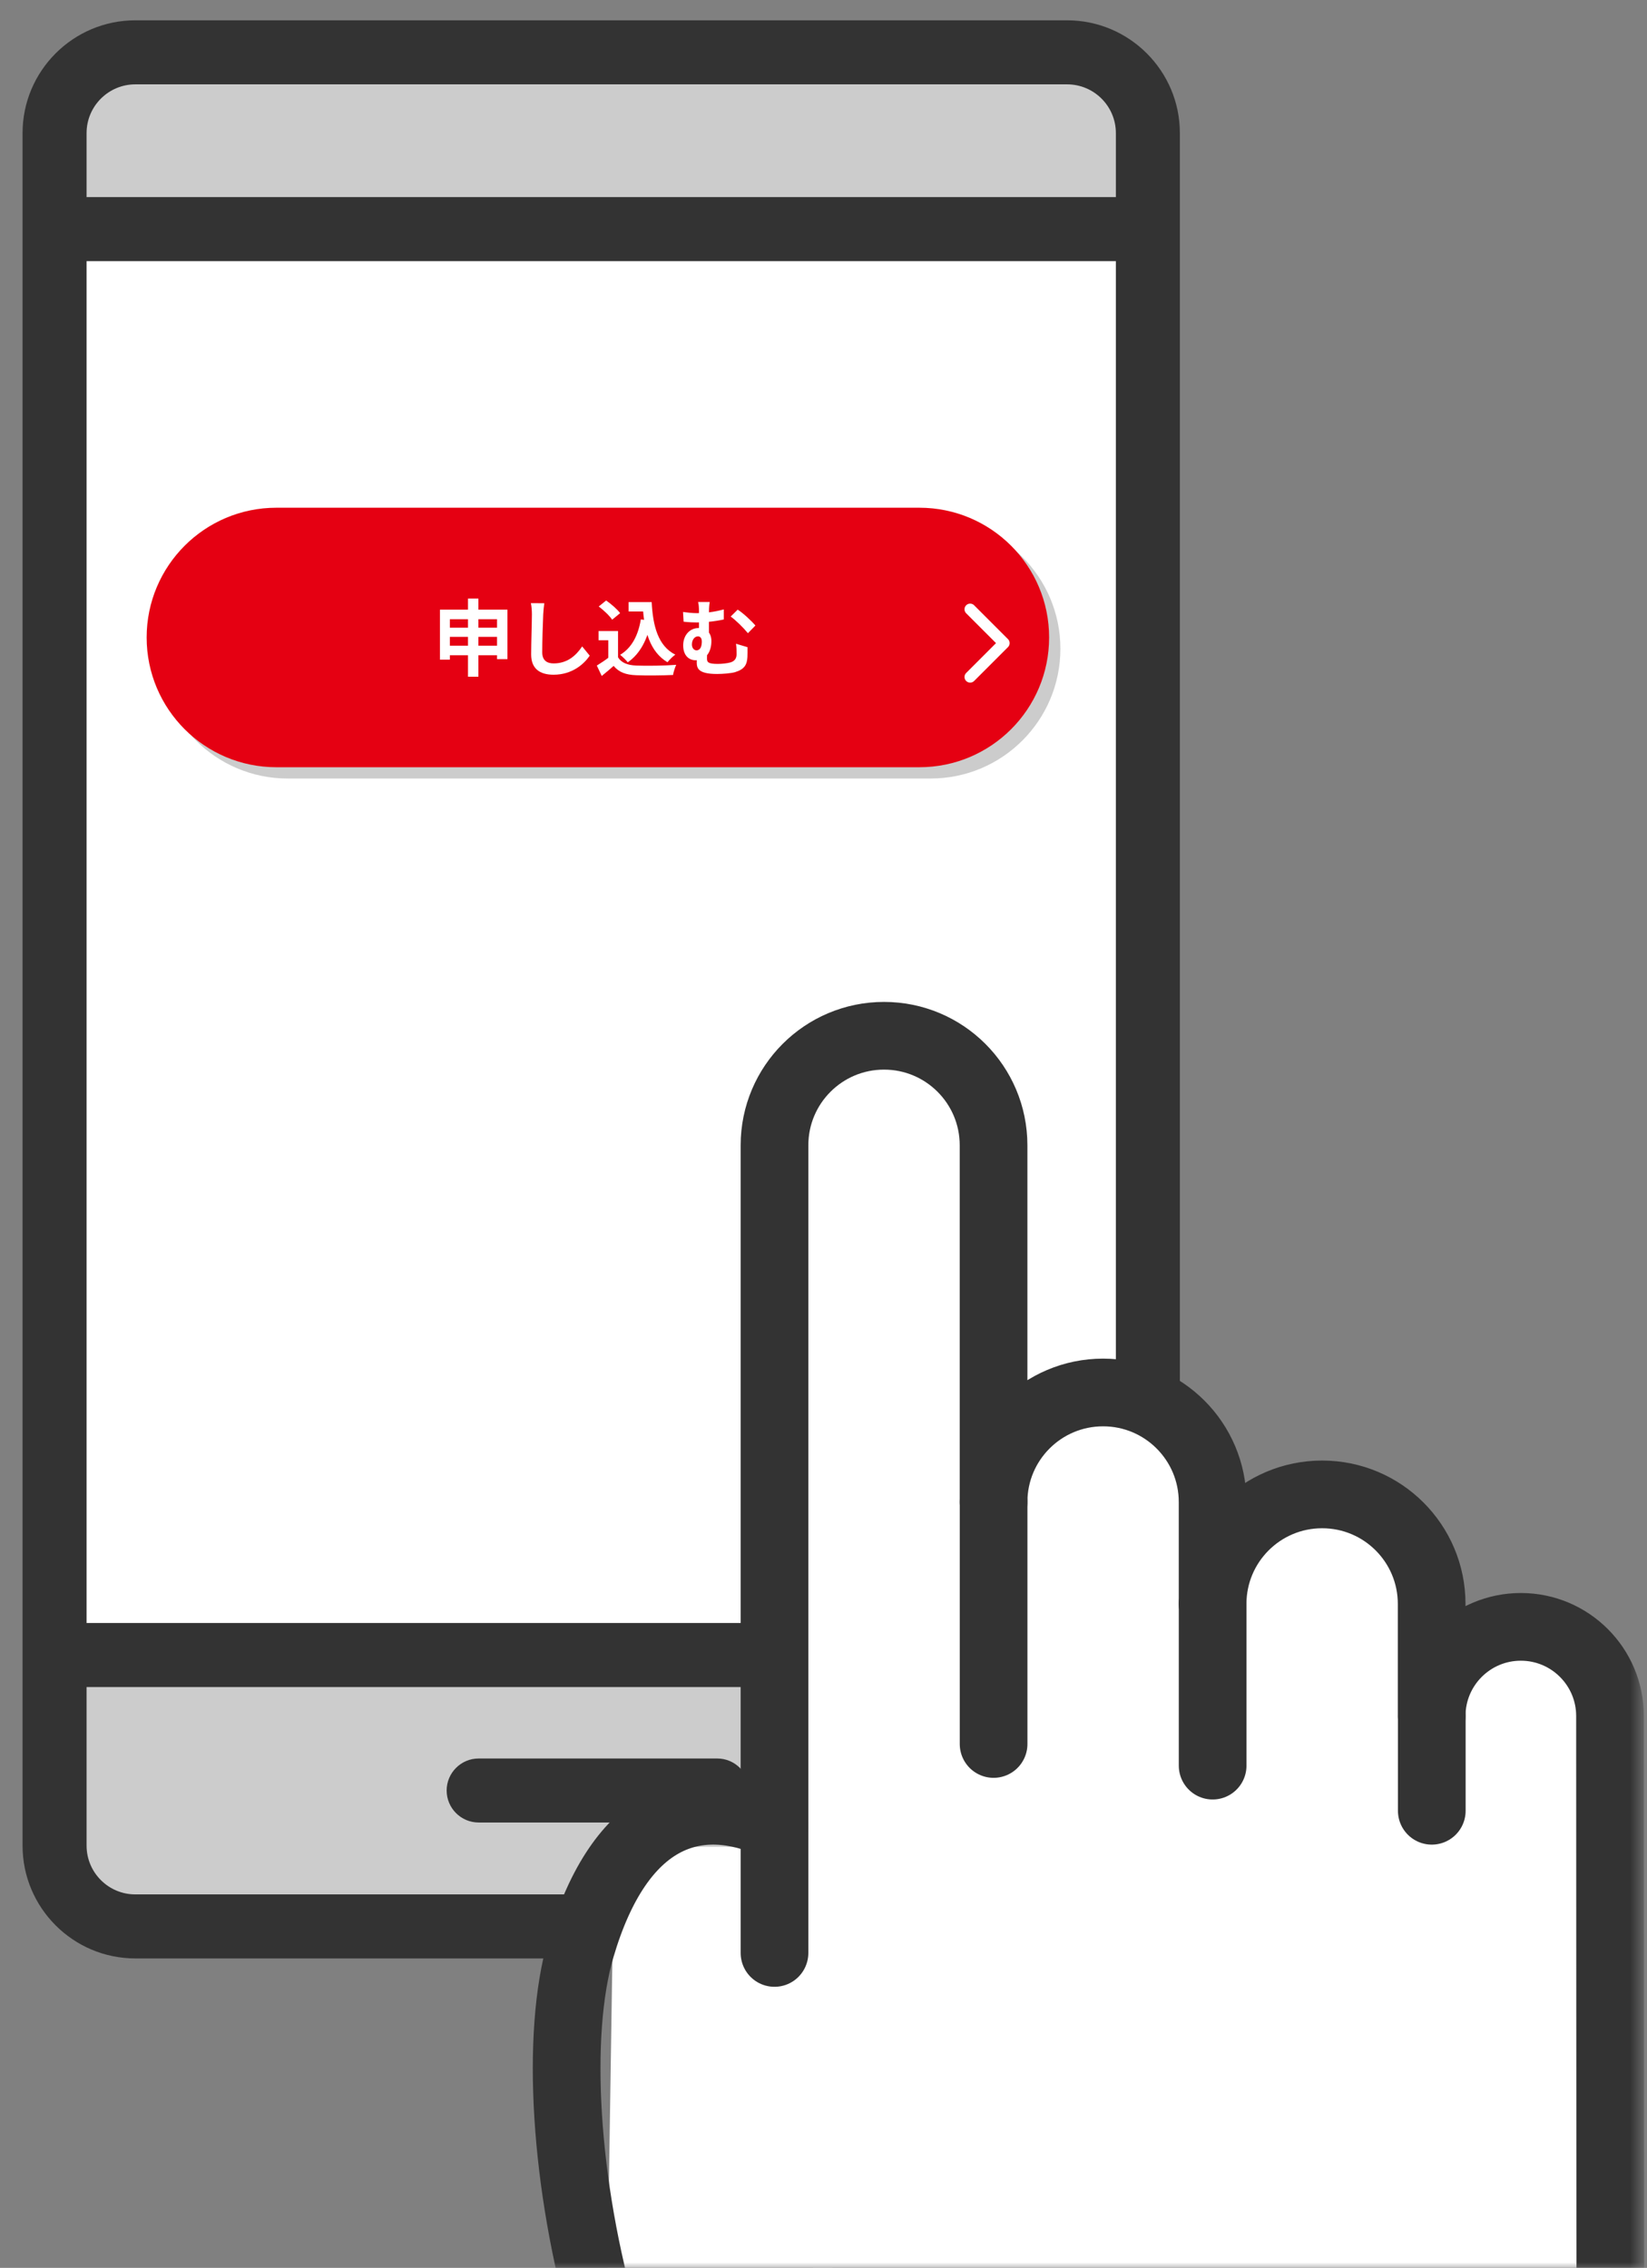 <svg width="146" height="201" viewBox="0 0 146 201" fill="none" xmlns="http://www.w3.org/2000/svg">
<rect x="0" y="0" width="146" height="201" fill="#808080" stroke="none"/>
<mask id="mask0_13906_40397" style="mask-type:alpha" maskUnits="userSpaceOnUse" x="0" y="0" width="146" height="201">
<path d="M145.5 0H0.5V201H145.5V0Z" fill="#D9D9D9"/>
</mask>
<g mask="url(#mask0_13906_40397)">
<path d="M11.705 4.638H94.305C98.253 4.638 101.464 7.848 101.464 11.796V163.58C101.464 167.528 98.253 170.738 94.305 170.738H11.705C7.757 170.738 4.547 167.528 4.547 163.58V11.796C4.547 7.848 7.757 4.638 11.705 4.638Z" fill="#CCCCCC"/>
<path d="M63.582 155.855H42.431C40.866 155.855 39.594 157.127 39.594 158.692C39.594 160.257 40.866 161.529 42.431 161.529H63.582C65.146 161.529 66.419 160.257 66.419 158.692C66.419 157.127 65.146 155.855 63.582 155.855Z" fill="#333333"/>
<path d="M101.408 20.292H4.523V146.685H101.408V20.292Z" fill="white"/>
<path d="M100.062 143.848H5.951C4.386 143.848 3.113 145.121 3.113 146.685C3.113 148.25 4.386 149.523 5.951 149.523H100.062C101.627 149.523 102.9 148.25 102.9 146.685C102.9 145.121 101.627 143.848 100.062 143.848Z" fill="#333333"/>
<path d="M100.062 17.471H5.951C4.386 17.471 3.113 18.744 3.113 20.309C3.113 21.873 4.386 23.146 5.951 23.146H100.062C101.627 23.146 102.9 21.873 102.9 20.309C102.9 18.744 101.627 17.471 100.062 17.471Z" fill="#333333"/>
<path d="M14 57.5C14 51.149 19.149 46 25.5 46H82.5C88.851 46 94 51.149 94 57.5C94 63.851 88.851 69 82.5 69H25.5C19.149 69 14 63.851 14 57.5Z" fill="black" fill-opacity="0.2"/>
<path d="M81.5 45H24.5C18.149 45 13 50.149 13 56.5C13 62.851 18.149 68 24.5 68H81.5C87.851 68 93 62.851 93 56.5C93 50.149 87.851 45 81.5 45Z" fill="#E50012"/>
<path d="M62.915 53.354C62.878 53.561 62.848 53.834 62.848 54.276C62.841 54.63 62.848 56.01 62.848 56.504L61.963 56.157C61.963 55.655 61.963 54.674 61.963 54.276C61.963 53.811 61.941 53.561 61.882 53.354H62.915ZM65.393 54.033C65.858 54.32 66.632 55.043 66.964 55.441L66.3 56.12C65.895 55.626 65.201 54.947 64.773 54.645L65.393 54.033ZM60.547 54.239C60.953 54.298 61.395 54.343 61.734 54.343C62.472 54.343 63.32 54.247 64.161 54.011V54.903C63.306 55.095 62.339 55.169 61.801 55.169C61.491 55.169 61.085 55.154 60.599 55.102L60.547 54.239ZM62.686 57.669C62.679 57.824 62.671 58.134 62.671 58.362C62.671 58.68 62.752 58.842 63.63 58.842C63.999 58.842 64.478 58.79 64.759 58.709C65.142 58.591 65.297 58.34 65.297 57.964C65.297 57.676 65.29 57.396 65.246 57.057L66.263 57.359C66.263 57.75 66.271 57.92 66.256 58.23C66.219 58.894 66.013 59.314 65.164 59.572C64.832 59.675 64.065 59.734 63.564 59.734C61.838 59.734 61.764 59.189 61.764 58.672C61.764 58.414 61.779 58.134 61.779 57.935L62.686 57.669ZM63.062 56.821C63.062 57.684 62.664 58.517 61.653 58.517C61.115 58.517 60.562 58.141 60.562 57.197C60.562 56.319 61.13 55.663 61.926 55.663C62.686 55.663 63.062 56.142 63.062 56.821ZM61.742 57.64C62.089 57.64 62.214 57.278 62.214 56.858C62.214 56.57 62.081 56.4 61.875 56.4C61.58 56.4 61.336 56.696 61.336 57.123C61.336 57.448 61.535 57.64 61.742 57.64Z" fill="white"/>
<path d="M55.724 53.361H57.28V54.195H55.724V53.361ZM56.838 53.361H57.767C57.878 55.464 58.32 57.241 59.862 58.023C59.656 58.163 59.331 58.488 59.169 58.694C57.598 57.758 57.111 55.899 56.978 53.752H56.838V53.361ZM56.808 54.896L57.723 55.029C57.398 56.688 56.742 57.942 55.65 58.702C55.517 58.532 55.171 58.185 54.972 58.038C56.004 57.418 56.572 56.319 56.808 54.896ZM54.787 55.928V58.643H53.924V56.747H53.061V55.928H54.787ZM54.787 58.259C55.082 58.746 55.643 58.96 56.41 58.989C57.273 59.026 58.947 59.004 59.943 58.923C59.847 59.13 59.7 59.557 59.663 59.823C58.77 59.867 57.28 59.882 56.395 59.845C55.488 59.808 54.876 59.594 54.396 59.019C54.072 59.307 53.74 59.587 53.341 59.911L52.906 58.989C53.238 58.783 53.636 58.525 53.976 58.259H54.787ZM53.076 53.752L53.732 53.221C54.175 53.531 54.714 53.996 54.972 54.343L54.264 54.925C54.042 54.578 53.511 54.084 53.076 53.752Z" fill="white"/>
<path d="M48.25 53.465C48.206 53.775 48.169 54.158 48.154 54.453C48.117 55.25 48.066 56.895 48.066 57.809C48.066 58.554 48.508 58.798 49.084 58.798C50.301 58.798 51.068 58.097 51.606 57.293L52.277 58.112C51.798 58.82 50.751 59.801 49.069 59.801C47.859 59.801 47.085 59.27 47.085 58.008C47.085 57.02 47.151 55.087 47.151 54.453C47.151 54.099 47.121 53.745 47.062 53.457L48.25 53.465Z" fill="white"/>
<path d="M39 54.033H44.982V58.422H44.06V54.881H39.878V58.466H39V54.033ZM39.575 55.633H44.495V56.445H39.575V55.633ZM39.575 57.227H44.51V58.075H39.575V57.227ZM41.486 53.052H42.408V59.978H41.486V53.052Z" fill="white"/>
<path d="M86 60L89 57L86 54" stroke="white" stroke-linecap="round" stroke-linejoin="round"/>
<path d="M94.596 1.801H11.996C6.483 1.801 2 6.284 2 11.796V163.58C2 169.093 6.483 173.576 11.996 173.576H94.596C100.108 173.576 104.591 169.093 104.591 163.58V11.796C104.591 6.284 100.108 1.801 94.596 1.801ZM98.917 163.58C98.917 165.963 96.979 167.901 94.596 167.901H11.996C9.612 167.901 7.675 165.963 7.675 163.58V11.796C7.675 9.413 9.612 7.476 11.996 7.476H94.596C96.979 7.476 98.917 9.413 98.917 11.796V163.58Z" fill="#333333"/>
<path d="M73.591 245.351L68.656 101.509C68.656 96.145 73.002 91.8 78.365 91.8C83.729 91.8 88.075 96.145 88.075 101.509V133.124C88.075 127.761 92.421 123.415 97.784 123.415C103.147 123.415 107.493 127.761 107.493 133.124V142.158C107.493 136.795 111.839 132.449 117.202 132.449C122.566 132.449 126.911 136.795 126.911 142.158V152.094C126.911 147.727 130.45 144.189 134.816 144.189C139.183 144.189 142.721 147.727 142.721 152.094C142.721 152.094 142.734 202.493 142.762 208.878C142.804 218.575 135.216 230.9 129.799 234.513V245.351H73.591Z" fill="white"/>
<path d="M54.438 163.689H73.799V230.834L62.883 222.595L53.82 203.853L54.438 163.689Z" fill="white"/>
<path d="M68.656 173.09V101.509C68.656 96.145 73.002 91.8 78.365 91.8C83.729 91.8 88.075 96.145 88.075 101.509V133.124C88.075 127.761 92.421 123.415 97.784 123.415C103.147 123.415 107.493 127.761 107.493 133.124V142.158C107.493 136.795 111.839 132.449 117.202 132.449C122.566 132.449 126.911 136.795 126.911 142.158V152.094C126.911 147.727 130.45 144.189 134.816 144.189C139.183 144.189 142.721 147.727 142.721 152.094C142.721 152.094 142.734 202.493 142.762 208.878C142.804 218.575 135.216 230.9 129.799 234.513V245.351" stroke="#333333" stroke-width="6" stroke-linecap="round" stroke-linejoin="round"/>
<path d="M68.657 161.798C61.778 158.639 54.973 160.81 51.496 172.636C46.981 187.993 54.656 225.928 72.723 234.508V245.346" stroke="#333333" stroke-width="6" stroke-linecap="round" stroke-linejoin="round"/>
<path d="M88.078 133.12V154.569" stroke="#333333" stroke-width="6" stroke-linecap="round" stroke-linejoin="round"/>
<path d="M107.496 142.15V156.489" stroke="#333333" stroke-width="6" stroke-linecap="round" stroke-linejoin="round"/>
<path d="M126.922 152.085V160.489" stroke="#333333" stroke-width="6" stroke-linecap="round" stroke-linejoin="round"/>
</g>
</svg>
